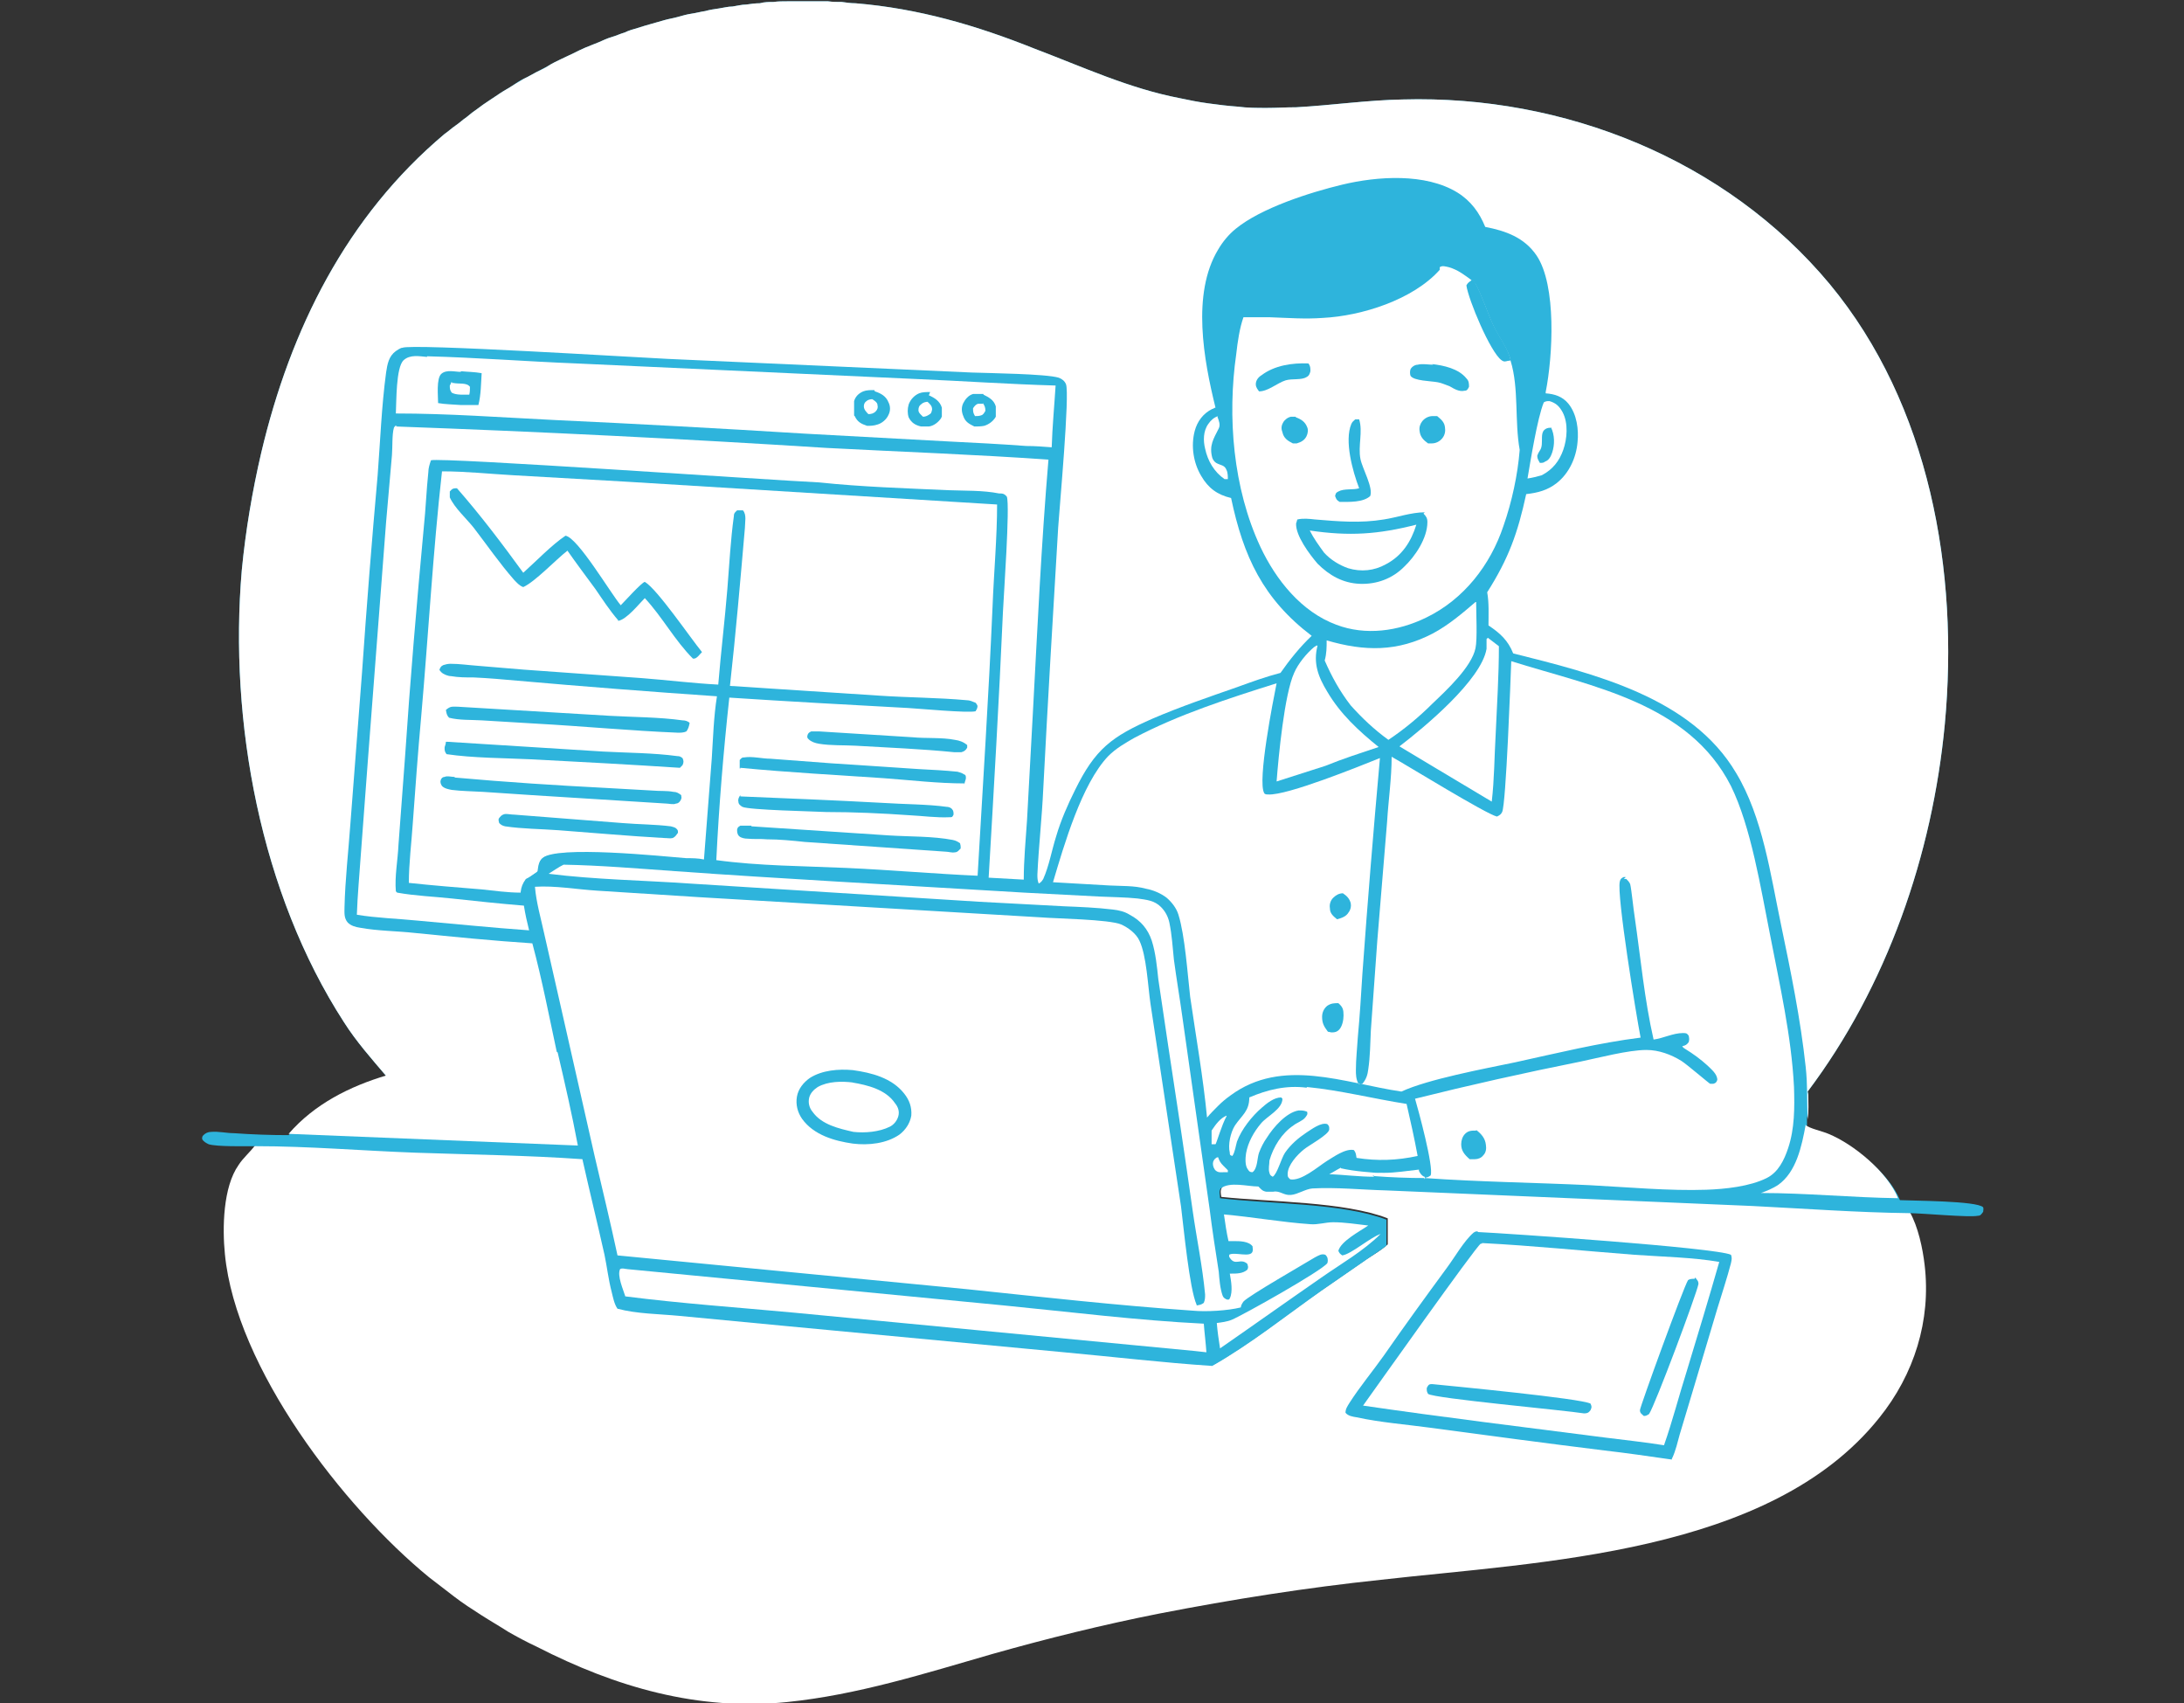 <?xml version="1.0" encoding="UTF-8"?>
<svg id="_圖層_1" data-name="圖層_1" xmlns="http://www.w3.org/2000/svg" version="1.1" viewBox="0 0 336 262">
  <rect x="0" y="0" width="336" height="262" fill="#333333" stroke="none"/>
  <!-- Generator: Adobe Illustrator 29.3.0, SVG Export Plug-In . SVG Version: 2.1.0 Build 146)  -->
  <defs>
    <style>
      .st0 {
        fill: #2eb4dc;
      }

      .st1 {
        fill: #fff;
      }
    </style>
  </defs>
  <path class="st1" d="M89.5,178.1c-8.5-.6-17.2-.7-25.7-1-8.1-.3-16.3-.9-24.5-1h0c-.8,1.1-1.9,2-2.6,3.1-2.4,3.4-2.5,9.7-2.1,13.7,1.7,17.5,18.2,38.9,31.4,49.7,1.3,1,2.6,2,3.9,3,1.3,1,2.7,1.9,4.1,2.8,1.4.9,2.8,1.7,4.2,2.6,1.4.8,2.9,1.6,4.4,2.3,12.1,6.2,24.8,9.9,38.5,8.5,10.8-1.1,21.2-4.4,31.6-7.4,8.5-2.4,17-4.5,25.6-6.2,11.3-2.2,22.7-4,34.1-5.2,24.6-2.8,59.9-3.9,76.7-24.9,5.4-6.7,8-15,7-23.5-.3-2.6-1-5.9-2.3-8.2-8-.1-16.1-.7-24.1-1.1l-35.2-1.5c-7.1-.3-14.1-.6-21.2-.9-3.7-.1-7.6-.5-11.3-.3-1.1,0-2.1.8-3.2,1-1,.1-1.6-.7-2.7-.5-.4,0-.7.1-1.1,0-.6,0-.9-.3-1.2-.8-1.7,0-4.4-.9-5.8.3-.3.6-.2.9-.1,1.5,7.5.8,18.9.7,25.6,3.3,0,1.3,0,2.7,0,4-1,.9-2.2,1.6-3.3,2.3l-6.8,4.7c-5.5,3.8-10.9,8.2-16.7,11.5-7.6-.6-15.2-1.4-22.8-2.1l-42.4-4-16.8-1.6c-3.1-.3-6.5-.3-9.5-1.1-.5-.6-.7-1.8-.9-2.6-.5-1.9-.7-3.8-1.1-5.7-1.1-4.9-2.3-9.8-3.4-14.7h0Z"/>
  <path class="st0" d="M227.4,189.4c-.3,0-.4,0-.7.2-1.5,1.3-2.9,3.8-4.1,5.4-3.3,4.5-6.5,8.9-9.7,13.5-1.7,2.4-3.7,4.8-5.3,7.3-.3.5-.6.9-.6,1.5.4.5,1.1.6,1.7.7,3.7.8,7.6,1.1,11.3,1.6,8.9,1.2,17.9,2.4,26.8,3.5,3.5.4,6.9.9,10.4,1.4,0,0,0-.2.1-.3.5-1.1.8-2.4,1.1-3.5l2.1-7,3.7-12.4c.7-2.3,1.5-4.7,2.1-7,.1-.5.2-.8,0-1.3-2.3-1.1-34.6-3.3-39-3.5Z"/>
  <path class="st1" d="M228,191.3h-.2c-.8.5-16.3,22.4-18.1,24.9,12.3,1.8,24.7,3.3,37.1,4.9,3.1.4,6.1.7,9.2,1.2,1.3-3.7,2.3-7.6,3.5-11.4,1.7-5.6,3.4-11.2,5-16.8-4-.7-8.9-.8-13.1-1.1-7.8-.6-15.6-1.4-23.4-1.8h0Z"/>
  <path class="st0" d="M260.7,196.7c-.4,0-.7,0-1,.2-.7,1.1-7.4,19.5-7.4,20,0,.5.3.6.6.9.3,0,.5-.1.8-.3.9-1.3,7.3-18.4,7.6-20,0-.5-.2-.6-.5-1h0Z"/>
  <path class="st0" d="M220.4,212.9c0,0-.1,0-.2,0-.4,0-.5.2-.7.6,0,.5,0,.5.2.9.9.7,20.9,2.5,24,3,.5,0,.7-.1,1-.5.2-.5.2-.5,0-1-1.4-.8-21.3-2.7-24.3-3h0Z"/>
  <path class="st1" d="M233.1,194.6c-1.1-.1-2.9-.4-4-.1-.6.1-.9.4-1.2.8,0,.4,0,.4.2.7.4.3.7.3,1.2.4,2.5.4,5.3.3,7.8.5,4.2.3,8.5.6,12.7.9.8,0,3.7.5,4.3.2.3-.2.5-.6.6-1,0-.4,0-.5-.3-.8-2.2-.7-5-.5-7.3-.7-4.7-.3-9.3-.6-14-.9h0Z"/>
  <path class="st1" d="M228.3,200.1c-.9,0-2-.3-2.9.1-.5.2-.7.4-.8.9l.2.3c.4.3.8.4,1.3.5,2.5.4,5.2.3,7.8.5,5,.4,10,.8,15,1.2.6,0,1.3.2,1.9.2.6,0,1.3-.2,1.7-.7.2-.2.1-.3.1-.6h0c0,0-.1,0-.2-.1-.3-.4-.7-.5-1.2-.6-2.4-.5-5.1-.5-7.6-.7-5.1-.4-10.2-.8-15.3-1.1Z"/>
  <path class="st1" d="M222.8,206.2c-.2,0-.5,0-.8,0-.4,0-.6.3-.9.6,0,.4,0,.5,0,.9.3.3.5.4.8.5,2.1.5,4.6.4,6.7.6,5.9.6,11.8,1.1,17.8,1.7.3,0,.7.1,1,0,.3,0,.6-.3.7-.6.2-.4,0-.7-.1-1-.2-.2-.5-.3-.8-.4-2-.4-4.8-.4-6.9-.7-5.9-.7-11.8-1.2-17.7-1.6h0Z"/>
  <path class="st0" d="M278.1,167.9c12.2-16.2,19.2-36.4,21.1-56.5,2.2-23.5-2.3-49.1-17.7-67.7-16-19.2-40.9-29.1-65.7-28.4-5.5.1-10.9.9-16.4,1.2-1.5,0-3,.1-4.5.1-1.5,0-3,0-4.5-.2-1.5-.1-3-.3-4.5-.5-1.5-.2-3-.5-4.4-.8-7.8-1.5-14.9-4.8-22.3-7.6-9-3.6-17.9-6.2-27.6-7-.7,0-1.4-.1-2.1-.2-.7,0-1.4,0-2.1-.1-.7,0-1.4,0-2.1,0-.7,0-1.4,0-2.1,0-.7,0-1.4,0-2.1,0-.7,0-1.4,0-2.1.1-.7,0-1.4,0-2.1.2-.7,0-1.4.1-2.1.2-.7,0-1.4.2-2.1.3-.7,0-1.4.2-2.1.3-.7.1-1.4.2-2.1.4-.7.1-1.4.3-2.1.4-.7.1-1.4.3-2.1.5-.7.2-1.4.3-2.1.5-.7.2-1.4.4-2.1.6-.7.2-1.4.4-2,.6-.7.2-1.4.4-2,.7-.7.2-1.3.5-2,.7-.7.2-1.3.5-2,.8-.7.3-1.3.5-2,.8-.7.3-1.3.6-1.9.9-.6.3-1.3.6-1.9.9-.6.3-1.3.6-1.9,1-.6.3-1.3.7-1.9,1-.6.3-1.2.7-1.9,1s-1.2.7-1.8,1.1c-.6.4-1.2.7-1.8,1.1-.6.4-1.2.8-1.8,1.2-.6.4-1.2.8-1.7,1.2-.6.4-1.1.8-1.7,1.3-.6.4-1.1.9-1.7,1.3-.6.4-1.1.9-1.7,1.3-15.1,12.7-23.7,30-28.2,49-.7,3-1.3,6-1.8,9-.5,3-.9,6-1.2,9.1-2,23.3,2.9,49.7,15.7,69.5,1.9,3,4.3,5.7,6.6,8.4-5.7,1.7-11.1,4.4-15.1,9-2.8,0-5.6-.1-8.4-.3-1.1,0-2.4-.3-3.5-.2-.5,0-.9.2-1.2.5-.2.2-.2.3-.2.6.2.4.6.6,1,.8,1.3.4,5.6.3,7.3.3,8.1,0,16.3.7,24.5,1,8.6.3,17.2.4,25.7,1,1.1,4.9,2.3,9.8,3.4,14.7.4,1.9.6,3.8,1.1,5.7.2.8.4,1.9.9,2.6,3,.8,6.4.8,9.5,1.1l16.8,1.6,42.4,4c7.6.7,15.2,1.6,22.8,2.1,5.8-3.3,11.2-7.6,16.7-11.5l6.8-4.7c1.1-.8,2.3-1.5,3.3-2.3,0-1.3,0-2.7,0-4-6.8-2.6-18.2-2.4-25.6-3.3,0-.6-.2-1,.1-1.5,1.4-1.1,4.1-.3,5.8-.3.4.4.6.7,1.2.8.4,0,.7,0,1.1,0,1-.2,1.6.6,2.7.5,1.1-.1,2.2-.9,3.3-1,3.7-.2,7.6.2,11.3.3,7.1.3,14.1.6,21.2.9l35.2,1.5c8,.4,16.1,1,24.1,1.1,2,0,9.3.7,10.6.4.4,0,.5-.2.8-.6,0-.2.1-.5,0-.7-.9-1-10.9-1-12.8-1.1-1.6-4-6.8-8.2-10.7-9.9-.9-.4-2.9-.8-3.6-1.4v-1.3c.3-1.2.2-2.6.2-3.8h0Z"/>
  <path class="st1" d="M187.5,178c-.1,0-.3,0-.4.1-.3.2-.5.5-.5.9,0,.4.2.9.5,1.1.4.3.8.2,1.3.2h.5c0-.1,0-.3,0-.3-.2-.2-.5-.5-.7-.7-.4-.4-.6-.7-.8-1.3h0Z"/>
  <path class="st1" d="M188.7,171.6c-1,.4-1.7,1.4-2.3,2.3v2.1c.4,0,.4,0,.6,0,.1,0,1-3.1,1.7-4.3h0Z"/>
  <path class="st1" d="M206.3,179.6c-.6.3-1.2.7-1.8,1,2.3.1,4.6.4,6.9.4l-.2-.2c.4-.3,1.2-.3,1.7-.3-2.2-.2-4.4-.3-6.6-.8h0Z"/>
  <path class="st1" d="M219.1,181c-.4-.2-.6-.5-.8-.9v-.2c-1.9.2-3.6.5-5.4.5-.5,0-1.3,0-1.7.3l.2.2c2.6.2,5.2.3,7.8.3v-.2c0,0,0,0,0,0Z"/>
  <path class="st1" d="M187.4,64c-.6.2-1.1.6-1.5,1.2-.8,1.1-.8,2.6-.5,3.8.4,1.9,1.4,3.6,3,4.7h.3c0,0,.2,0,.2,0,0-.4,0-1-.2-1.4-.3-.8-.9-.7-1.6-1.1-.3-.2-.5-.5-.6-.8-.5-1.9.2-2.9,1-4.5.3-.6,0-1.2-.2-1.8h0Z"/>
  <path class="st1" d="M238.3,61.7c-.3,0-.5,0-.8.2-1,2.5-2,8.8-2.5,11.7.7-.1,1.5-.3,2.2-.5,1.7-.9,2.7-2.2,3.3-3.9.6-1.7.8-4.1-.1-5.8-.5-.9-1-1.4-2-1.7h0Z"/>
  <path class="st0" d="M238.7,65.8c-.1,0-.2,0-.4,0-1.8.3-.6,2.4-1.4,3.5-.2.3-.3.5-.4.8,0,.5.2.7.4,1.1.3,0,.6,0,.8-.2.6-.2.9-.8,1.1-1.4.4-1.2.4-2.7-.2-3.9h0Z"/>
  <path class="st1" d="M277.8,173c-.6,3.2-1.4,7.3-4.3,9.3-.8.5-1.7.9-2.6,1.2,7,0,14,.7,21.1.8-1.6-4-6.8-8.3-10.7-9.9-.9-.4-2.9-.8-3.6-1.4h0Z"/>
  <path class="st1" d="M202.5,99.3c0,0-.2.2-.3.2-1.2,1-2.5,2.6-3.1,4-1.5,3.3-2.4,12.8-2.7,16.7,2.5-.8,5-1.6,7.5-2.4,2.7-1.1,5.5-2,8.2-2.9-3.1-2.5-5.9-5.1-7.9-8.5-1.4-2.3-2.2-4.4-1.5-7.1Z"/>
  <path class="st1" d="M228.9,98.1l-.2.2c0,.5,0,1,0,1.5-.8,4.8-9.6,12.1-13.4,15,2,1.2,4,2.4,6,3.6l8.2,4.9c.4-3.4.4-6.9.6-10.3.2-4.5.5-9.1.5-13.6l-1.7-1.3Z"/>
  <path class="st1" d="M201,167.3c-3.1-.4-6,.3-8.8,1.5,0,2.1-1.1,2.7-2.2,4.3-.7,1.1-1.1,3-.8,4.2,0,.3,0,.4.4.5.4-.6.5-1.5.7-2.2.7-1.9,2.3-3.9,3.8-5.2.8-.7,1.9-1.6,3-1.6l.2.2c0,1.6-2.4,2.7-3.3,3.8-1.1,1.3-2,2.9-2.3,4.6-.1.7-.2,1.9.3,2.5.2.3.3.4.7.4.8-.6.7-2.2,1-3,.3-.8.7-1.6,1.2-2.3,1-1.6,3-3.9,4.9-4.2.5,0,.8,0,1.3.2.1.4,0,.5-.3.9-.4.5-1.3.8-1.8,1.2-1.8,1.2-3.1,3.3-3.7,5.4,0,.6-.2,1.3,0,1.9.1.4.2.4.5.6.7-.4,1.3-2.8,1.9-3.7.9-1.3,2.1-2.3,3.3-3.1.8-.5,2.2-1.6,3.2-1.3.3.3.3.4.3.8,0,.8-3.2,2.5-3.9,3.1-1,.8-2.5,2.4-2.5,3.8,0,.5.1.5.4.8,1.7.3,4.2-1.9,5.6-2.8,1-.6,2.9-2,4.2-1.7.3.4.3.6.4,1.2,3.2.5,6.2.4,9.4-.3-.5-2.7-1.1-5.4-1.7-8-5.1-.8-10.2-2.1-15.3-2.6h0Z"/>
  <path class="st1" d="M227,92.6c-2.1,1.8-4.1,3.5-6.5,4.8-5.5,2.9-10.6,2.8-16.4,1.1,0,1.1,0,2-.3,3.1,1.1,2.5,2.3,4.7,4,6.9,1.8,2,3.6,3.7,5.8,5.3,2.4-1.6,4.7-3.5,6.8-5.6,2.1-2,6-5.6,6.6-8.5.3-1.4.1-5.4.1-7.1h0Z"/>
  <path class="st1" d="M96.5,195.2c-.4,0-.7-.2-1.1,0-.5,1,.5,3.2.8,4.2,8.6,1.1,17.3,1.7,25.9,2.5l61.7,5.9,1.8.2c-.1-1.5-.3-3-.4-4.4-10.2-.5-20.5-1.8-30.7-2.8l-58.1-5.6h0Z"/>
  <path class="st1" d="M85.7,161.8c-5.5.7-11,1-16.4,1.7-3.3.4-6.6,1.1-9.8,1.9-5.7,1.7-11.1,4.4-15.1,9l44.5,1.8c-.9-4.8-2-9.6-3.1-14.3h0Z"/>
  <path class="st0" d="M226.9,35.9c-.7-2.3-1.5-3.9-3.5-5.2-4.6-2.9-11.6-2.4-16.6-1.2-5.6,1.3-14.8,4.2-17.9,9.3-3.5,5.8-1.8,16.1-.3,22.5.3-2.9-.3-11.6,1.6-13.4.3-.3.5-.3.9-.2.3.4.3.5.4,1,1.4,0,2.7,0,4.1,0,2.7.1,5.3.3,8.1.1,5.9-.4,13.9-2.8,17.9-7.4v-.4c.5-.2,1,0,1.5,0,1.4.4,2.4,1.2,3.5,2,.3.2.5.4.7.7,1.1,2,1.8,4.4,2.8,6.5.7,1.5,2.3,3.7,2.6,5.3,1.3,4.2.6,9.3,1.4,13.7.8-2.2,1.2-4.9,1.6-7.3,1.1-5.9,2.8-17.5-.8-22.5-1.8-2.6-4.8-3.1-7.7-3.5h0Z"/>
  <path class="st0" d="M212.9,32s0,0,0,0c-1.7-.1-3.3-.1-4.9,0-2.8.3-10.1,1.5-12.2,3.4-.3.3-.4.4-.4.8,0,.1.2.2.3.3.5.2,1.1.2,1.6,0,.6-.3,1.2-.5,1.8-.7,4.2-1.4,9.2-2.4,13.6-2,1.2.1,2.3.7,3.5.7.4-.2.4-.3.6-.7,0-.3,0-.5-.2-.7-.8-.9-2.7-1-3.8-1.1h0Z"/>
  <path class="st0" d="M215.6,39.7c-6.5,3.1-13.2,3.9-20.4,3.1-1.2-.1-3.1-.9-4.2-.5-.3.4-.3.4-.4.9.2.4.2.5.6.7,7,1.8,15,1.3,21.8-1.1,1-.4,2.8-.8,3.3-1.9,0-.5-.4-.8-.7-1.2h0Z"/>
  <path class="st0" d="M221.4,41.4c-.2-.4-.3-.6-.7-.8-1.3,0-3.3,1.9-4.4,2.6-2.6,1.6-5.7,2.7-8.7,3.3-2.5.5-5.3.8-7.9.7-1.4,0-2.7-.3-4.1-.3-.4,0-1,0-1.3.4-.2.1-.1.3-.2.5.2.3.2.7.6.8.2,0,.6,0,.8.1,2.7.1,5.3.3,8.1.1,5.9-.4,13.9-2.8,17.9-7.4Z"/>
  <path class="st1" d="M65.7,54.9c-1.2-.1-2.6-.4-3.6.5-1.2,1.1-1.1,6.4-1.2,8.2,8.1,0,16.2.6,24.3,1,12.9.6,25.7,1.3,38.6,2.1l22.1,1.2c4,.2,8,.4,12,.7,1.3,0,2.6.1,3.9.2.1-3.2.4-6.3.6-9.5-7.1-.2-14.3-.7-21.4-1l-52.4-2.4c-7.6-.3-15.2-.9-22.9-1.1h0Z"/>
  <path class="st0" d="M151.3,60.6c-.5,0-1.1,0-1.6,0-.7.2-1.2.8-1.5,1.4-.3.6-.3,1.3,0,2,.3.9.9,1.2,1.7,1.6.5,0,1,0,1.5-.1.7-.2,1.4-.7,1.8-1.4,0,0,0-.1,0-.2,0,0,0-.1,0-.2,0,0,0-.1,0-.2,0,0,0-.1,0-.2,0,0,0-.1,0-.2,0,0,0-.1,0-.2,0,0,0-.1,0-.2,0,0,0-.1,0-.2-.3-1-1.1-1.4-1.9-1.8h0Z"/>
  <path class="st1" d="M151.2,62.1c-.2,0-.5,0-.7,0-.4.1-.6.4-.8.7,0,.5,0,.7.3,1.2.3,0,.6,0,.9-.1.4-.1.5-.4.7-.7,0-.5-.1-.8-.4-1.2h0Z"/>
  <path class="st0" d="M143.1,60.3c-.6,0-1.2,0-1.7.2-.7.3-1.3.9-1.6,1.7-.2.7-.2,1.4,0,2,.4.8,1,1.2,1.9,1.4.4,0,.8,0,1.2,0,.8-.1,1.5-.7,1.9-1.3,0,0,0-.1.1-.2,0,0,0-.2,0-.2,0,0,0-.2,0-.2s0-.2,0-.2c0,0,0-.2,0-.2s0-.2,0-.2c0,0,0-.2,0-.2,0,0,0-.2,0-.2-.3-1-1.1-1.5-2-1.9h0Z"/>
  <path class="st1" d="M142.8,61.8c-.4,0-.8.1-1.1.4-.3.2-.4.5-.4.9,0,.4.4.7.7,1,.3,0,.6-.1.9-.3.4-.2.4-.4.5-.8,0-.6-.3-.8-.7-1.2h0Z"/>
  <path class="st0" d="M134.5,60c-.6,0-1.2,0-1.7.2-.7.3-1.2.8-1.4,1.5,0,0,0,.2,0,.3,0,0,0,.2,0,.3,0,0,0,.2,0,.3,0,0,0,.2,0,.3,0,0,0,.2,0,.3,0,0,0,.2,0,.3,0,0,0,.2,0,.3s0,.2.1.2c.4.9,1,1.2,1.9,1.5.5,0,1,0,1.6-.2.7-.2,1.4-.8,1.7-1.5.3-.6.3-1.3,0-1.9-.4-1-1.2-1.4-2.1-1.7h0Z"/>
  <path class="st1" d="M134.2,61.4c-.3,0-.7.1-.9.3-.3.2-.4.5-.4.8,0,.5.4.9.7,1.2.4,0,.8-.1,1.1-.4.3-.3.4-.6.3-1,0-.4-.5-.7-.8-.9h0Z"/>
  <path class="st0" d="M70.9,57.2c-.9,0-2.2-.4-3,.3-.8.7-.5,3.5-.5,4.5,1.1.2,2.3.2,3.5.3.9,0,1.8,0,2.7,0,.4-1.6.4-3.3.5-4.9-1.1-.2-2.2-.2-3.2-.3h0Z"/>
  <path class="st1" d="M69.6,58.8h-.2c0,.2-.1.3-.2.5,0,.4,0,.7.3,1.1.7.4,1.9.3,2.7.3.1-.4.1-.8.1-1.2-.5-.7-1.7-.4-2.6-.6h-.2s0,0,0,0Z"/>
  <path class="st1" d="M61.1,65.5h-.3c0,.1-.2.2-.2.3-.3,1-.2,3-.3,4.2-.3,3.4-.6,6.8-.9,10.3l-2.8,36.6-1.1,14.7c-.2,3-.5,6.1-.6,9.1,3,.5,6.3.6,9.3.9,5.7.5,11.5,1.1,17.2,1.5-.3-1.2-.6-2.5-.8-3.8-3.7-.3-7.4-.7-11.1-1.1-2.8-.3-5.6-.4-8.4-.9l-.2-.2c-.2-2.3.3-4.8.4-7.1l1-13.4c.8-11.9,1.8-23.7,2.9-35.5.3-2.8.4-5.7.7-8.5,0-.6.2-1.2.4-1.8,1.4-.5,52.9,3.1,59.7,3.4,6.6.7,13.3.9,19.9,1.2,2.5.1,5.3,0,7.8.5.5,0,.8,0,1.2.5.5,1.4-.5,15.4-.6,17.7-.6,13.6-1.4,27.3-2.2,40.9l5.4.3c0-3,.3-6.1.5-9.1l.9-16.5c.7-13,1.3-26,2.4-39-11.3-.8-22.7-1.2-34.1-1.8-22.1-1.4-44.2-2.5-66.3-3.3h0Z"/>
  <path class="st1" d="M226.4,43.1c-1.1-.8-2.1-1.6-3.5-2-.5-.1-1-.3-1.4,0v.4c-4.1,4.6-12,7.1-18,7.4-2.7.2-5.3,0-8.1-.1-1.4,0-2.7,0-4.1,0-.6,1.7-.9,3.8-1.1,5.6-1.4,9.7-.5,20.7,3.7,29.7,2.4,5.1,6.3,10,11.7,12,4.5,1.7,9.5,1,13.8-1.1,5.8-2.8,9.9-8.1,11.9-14.1,1.3-3.7,2.2-7.9,2.5-11.7-.8-4.4-.1-9.5-1.4-13.7-.2-1.5-1.9-3.8-2.6-5.3-1-2.1-1.7-4.5-2.8-6.5-.2-.3-.4-.5-.7-.7h0Z"/>
  <path class="st0" d="M199.3,64.1c-.3,0-.5,0-.7,0-.5.1-1,.5-1.2.9-.3.5-.3,1-.1,1.5.2.9.8,1.3,1.6,1.7.2,0,.4,0,.6,0,.7-.2,1.2-.5,1.5-1.1.2-.4.3-1,.1-1.4-.3-.8-.9-1.2-1.7-1.5h0Z"/>
  <path class="st0" d="M221.1,64c-.2,0-.5,0-.7,0-.6,0-1.2.3-1.6.8-.3.4-.5.9-.4,1.5.1.9.6,1.4,1.3,1.9.2,0,.4,0,.6,0,.6,0,1.2-.3,1.6-.8.4-.5.5-1.1.4-1.7-.1-.8-.6-1.2-1.2-1.7Z"/>
  <path class="st0" d="M201.3,55.9c-2.5-.1-5.2.3-7.2,1.8-.5.3-.9.8-.9,1.4,0,.5.3.8.5,1.1,1.4,0,2.8-1.3,4.1-1.7,1-.3,2.4,0,3.2-.5.4-.2.5-.5.6-.9,0-.5,0-.8-.3-1.2h0Z"/>
  <path class="st0" d="M220.5,56.1c-.7,0-1.7-.2-2.4,0-.4,0-.9.3-1.1.7-.1.3-.1.7,0,1,.5.8,3.2.8,4.2,1,.6.1,1.2.4,1.8.6.7.4,1.5.9,2.3.7.4,0,.5-.2.7-.6,0-.5,0-.9-.4-1.3-1.2-1.5-3.5-2-5.3-2.2h0Z"/>
  <path class="st0" d="M226.4,43.1c-.4.3-.6.4-.8.8.3,2.2,3.7,10.3,5.4,11.5.4.3.6.2,1,.1.1,0,.3,0,.4-.1-.2-1.5-1.9-3.8-2.6-5.3-1-2.1-1.7-4.5-2.8-6.5-.2-.3-.4-.5-.7-.7h0Z"/>
  <path class="st0" d="M209.3,64.5h-.8c-.3.3-.4.3-.6.7-1.1,2.6.2,7.3,1.2,9.9-.9.3-2.3,0-3.2.5-.4.2-.4.3-.5.7.2.5.2.6.7.9,1.5,0,3.6.1,4.7-.9.5-1.3-1.2-4.2-1.5-5.7-.4-2,.4-4.2-.2-6.1h0Z"/>
  <path class="st1" d="M226.4,74.6c-.4,0-.8,0-1.2,0-1,.2-1.9,1-2.4,1.9-.4.8-.5,1.6-.2,2.4.4,1,1.2,1.5,2.1,1.9.6,0,1.2.1,1.7,0,0,0,.2,0,.3,0,0,0,.2,0,.3-.1,0,0,.2,0,.3-.1,0,0,.2-.1.3-.2,0,0,.2-.1.2-.2,0,0,.1-.1.2-.2s.1-.2.2-.2c0,0,.1-.2.2-.3,0,0,.1-.2.2-.3,0-.1,0-.2.1-.3,0-.1,0-.2,0-.3,0-.1,0-.2,0-.3,0-.1,0-.2,0-.3,0-.1,0-.2,0-.3,0-.1,0-.2,0-.3,0-.1,0-.2,0-.3-.4-1.1-1.2-1.7-2.2-2.2h0Z"/>
  <path class="st0" d="M219.2,78.8c-2.1,0-4.3.8-6.3,1.1-3.6.6-7,.3-10.6,0-.9-.1-1.8-.2-2.7,0-.1.2-.1.4-.2.6-.1,1.9,2.1,4.8,3.3,6.2,1.8,1.8,3.9,3,6.5,3.1,2.6.1,5-.8,6.8-2.6,1.7-1.6,3.6-4.4,3.6-6.9,0-.6-.2-.9-.6-1.3h0Z"/>
  <path class="st1" d="M217.9,80.7c-5.9,1.5-10.3,1.8-16.4.9.6,1.2,1.4,2.3,2.2,3.4,1,1.1,2.3,1.9,3.7,2.4,2,.6,4,.4,5.8-.6,2.5-1.3,3.9-3.5,4.7-6.1h0Z"/>
  <path class="st1" d="M153.4,77.6l-56.9-3.5-17.5-1c-3.6-.2-7.3-.6-11-.6-1.4,12.5-2.1,25.2-3.2,37.7-.5,5.5-.9,11-1.3,16.5-.2,3-.6,6.1-.6,9.1,3.7.4,7.5.7,11.2,1,1.9.2,4,.5,6,.5,0,0,0,0,0-.1.1-.8.3-1.3.8-2,.6-.3,1.1-.7,1.7-1.1.1-.8.2-1.6.8-2.1,2.2-2,18.4-.3,22.2,0,.9,0,1.8,0,2.7.2l1.2-15.5c.2-3.1.3-6.5.8-9.6-10.2-.7-20.5-1.5-30.7-2.4-2.2-.2-4.5-.4-6.7-.5-1.2,0-2.4,0-3.5-.2-.5,0-1.2-.3-1.5-.6-.2-.2-.2-.2-.3-.4.2-.4.2-.5.6-.7.3-.1.7-.2,1.1-.2,1.4,0,2.7.2,4.1.3l7.2.6,18.1,1.3c3.9.3,7.9.8,11.8,1,.4-4.9,1-9.8,1.4-14.7.3-3.7.5-7.6,1-11.2,0-.5.2-.6.5-.9.4,0,.5,0,.9,0,.6.7.3,1.8.3,2.7-.7,8.1-1.4,16.2-2.3,24.3l23,1.5c4.4.3,9,.3,13.4.7.5,0,.9.2,1.4.4.2.3.4.4.2.9,0,.1-.2.3-.2.4-1.2.3-8.6-.4-10.4-.5-9.2-.5-18.4-1-27.5-1.6-.9,8.3-1.6,16.7-2,25,6.6.9,13.4.9,20,1.2,6.7.3,13.5.9,20.2,1.2.8-13.8,1.7-27.6,2.3-41.4.2-5.2.7-10.6.7-15.8h0Z"/>
  <path class="st1" d="M83.5,93.7c-.2,0-.2,0-.4,0-.9,0-1.9.4-2.5,1-.5.5-.8,1.1-.8,1.8,0,.8.6,1.4,1.2,1.9.3,0,.5.2.8.2.7,0,1.4,0,1.9-.6.5-.5.8-1.2.8-1.9,0-1-.4-1.7-1.1-2.5h0Z"/>
  <path class="st1" d="M88.5,91.9c-.4,0-1,0-1.4,0-.8.3-1.3,1.1-1.5,1.9-.4,1-.7,3.2,0,4.1.6,1,1.9,1.1,2.9,1.4.6,0,1.3.1,1.8-.1.7-.4,1.2-1.2,1.4-1.9.3-1.2.3-2.9-.4-4-.7-1-1.6-1.2-2.7-1.4h0Z"/>
  <path class="st1" d="M75.1,91.1c-.5,0-1-.1-1.4.2-.6.4-.9,1.2-1,1.9-.2,1.5,0,3.6.8,4.8.7,1,1.6,1,2.7,1.2.5-.1,1.2-.2,1.6-.5.5-.3.6-.8.7-1.3.2-1.2.7-4.2,0-5.1-.7-1-2.4-1.1-3.5-1.2h0Z"/>
  <path class="st0" d="M126,112.5c-.4,0-.8,0-1.2,0-.4.2-.5.3-.6.7,0,.3,0,.3.2.5.4.4,1,.6,1.6.7,1.8.3,3.8.2,5.6.3,5.1.3,10.2.5,15.2,1,.4,0,.7,0,1.1,0,.4-.1.7-.3.9-.7v-.4c-.6-.5-1.2-.7-1.9-.8-2-.4-4.5-.2-6.5-.4l-14.4-.9h0Z"/>
  <path class="st0" d="M148.4,120.5c0-.2.2-.6.2-.8,0-.3,0-.5-.3-.6-.3-.2-.6-.3-1-.4-2-.2-3.9-.3-5.9-.4l-13.6-.9-9.3-.7c-1.2,0-2.8-.4-4-.2-.4,0-.4.1-.7.4,0,.5,0,.8,0,1.3,7.3.7,14.7,1.1,22.1,1.6,4.1.3,8.3.8,12.4.8h0Z"/>
  <path class="st0" d="M115.6,127c-.6,0-1.1,0-1.7,0-.3.2-.4.2-.5.6,0,.3,0,.7.3,1,.3.3.9.4,1.3.4,1,.1,2,0,3,.1,1.9,0,3.9.2,5.8.4l21.7,1.5c.4,0,1,.2,1.4.1.4,0,.6-.3.9-.6,0-.4,0-.4-.1-.8-.3-.2-.6-.4-1.1-.5-3.1-.6-6.7-.5-9.8-.7l-21.2-1.4h0Z"/>
  <path class="st0" d="M70.4,75.1c-.6,0-.8,0-1.2.5,0,.4,0,.5,0,.9.7,1.6,2.6,3.3,3.7,4.7,2,2.6,4,5.5,6.2,8,.4.4.8.9,1.4,1.1,1.8-.8,5-4.2,6.8-5.6,1.4,2,2.9,4,4.3,5.9,1.1,1.6,2.2,3.3,3.5,4.8h0c0-.1,0,.1,0,.1,1.3-.2,3.2-2.6,4.1-3.5,2.7,2.9,4.6,6.5,7.4,9.3,0,0,.1,0,.2,0,.4,0,.9-.7,1.2-1-1.8-2.2-6.9-9.7-8.8-10.8-.5.1-3.2,3.1-3.7,3.6-1.6-1.9-6.6-10.4-8.5-10.7-2.1,1.4-4.6,4-6.5,5.7-3.2-4.4-6.6-8.9-10.2-13h0Z"/>
  <path class="st1" d="M148.4,120.5c-4.1,0-8.3-.5-12.4-.8-7.4-.5-14.8-.9-22.1-1.6,0,1.2.2,2.9,0,4.2-.2.3-.4.6-.3,1,0,.4.3.6.6.8,1,.5,11.1.7,12.9.8,2.1.5,4.4.5,6.5.7,4.7.5,9.2,1.2,13.9,1.2.6-2.1.5-4.1.8-6.2h0Z"/>
  <path class="st0" d="M113.9,122.3c-.2.3-.4.6-.3,1,0,.4.3.6.6.8,1,.5,11.1.7,12.9.8,4.3,0,8.6.2,12.9.5,2,.1,4.1.4,6.1.3.4,0,.4,0,.6-.4,0-.3,0-.6-.2-.8-.2-.3-.6-.4-.9-.4-2.8-.4-6.8-.4-9.7-.6-7.3-.4-14.7-.7-22-1h0Z"/>
  <path class="st1" d="M133.6,79.6c-.3,0-.5,0-.8,0-3.3-.1-6.7,1.4-9,3.6-2.4,2.3-3.3,5.3-3.4,8.5,0,3.5,1,7.5,3.5,10.1,2.6,2.7,5.8,3.4,9.4,3.5,3.1-.2,5.8-.6,8.3-2.6,2.6-2.1,4.5-5,4.9-8.4,0-.2,0-.4,0-.6,0-.2,0-.4,0-.6,0-.2,0-.4,0-.7,0-.2,0-.4,0-.6,0-.2,0-.4,0-.6,0-.2,0-.4-.1-.6,0-.2,0-.4-.1-.6,0-.2-.1-.4-.2-.6,0-.2-.1-.4-.2-.6,0-.2-.1-.4-.2-.6,0-.2-.2-.4-.3-.6s-.2-.4-.3-.6c-.1-.2-.2-.4-.3-.6-.1-.2-.2-.4-.3-.6-.1-.2-.2-.4-.4-.5-.1-.2-.3-.3-.4-.5-2.6-3.2-6.1-4.5-10.1-4.9h0Z"/>
  <path class="st1" d="M106,111.1c-.3-.2-.6-.3-1-.3-3.5-.5-7.7-.5-11.2-.7l-23.4-1.4c-.9,0-1.1-.1-1.8.5-.4.6-.6,1.2-.7,1.8-.5,2.7-2.1,19.7-1.6,21.5,0,.4.3.6.6.8,1.7,1,8.8,1.3,11.2,1.5.9,0,2.2,0,2.9.3.6-.3,1.1-.7,1.7-1.1.1-.8.2-1.6.8-2.1,2.2-2,18.4-.3,22.2,0l-.4-.2c-.2-.4-.2-.7-.2-1.1,0-1.3.3-2.6.5-3.9.4-3,.9-6,1.1-9,.1-1.9.7-5.1-.7-6.6h0Z"/>
  <path class="st0" d="M79.1,125.3c-.4,0-.9-.1-1.3-.1-.3,0-.7.2-.9.5-.3.3-.2.5-.1.9.3.3.5.4.9.5,2.7.4,5.5.4,8.2.6,5.4.4,10.9.9,16.3,1.2.5,0,.9.1,1.3,0,.4-.2.5-.4.8-.8,0-.4,0-.4-.3-.7-.3-.2-.5-.2-.8-.3-2.4-.3-5-.3-7.4-.5l-16.7-1.3h0Z"/>
  <path class="st0" d="M68.8,114.1h-.2c0,.4-.2.7-.2.9,0,.4,0,.6.3,1,4,.6,9,.6,13.2.8,7.6.4,15.1.8,22.7,1.3.1-.1.3-.3.4-.4.2-.4.2-.7,0-1.1-.3-.2-.4-.3-.8-.3-3.7-.5-7.7-.5-11.4-.7l-23.9-1.5h0Z"/>
  <path class="st0" d="M106,111.1c-.3-.2-.6-.3-1-.3-3.5-.5-7.7-.5-11.2-.7l-23.4-1.4c-.9,0-1.1-.1-1.8.5.1.5.1.8.5,1.2,1.6.4,3.3.3,5,.4l8.3.5c7.3.4,14.6,1.1,21.9,1.4.4,0,.9,0,1.3-.2.3-.4.4-.8.5-1.3h0Z"/>
  <path class="st0" d="M69.9,119.5c-.5,0-1.1-.2-1.5,0-.3,0-.5.2-.6.5-.1.3,0,.6.2.9.4.4,1,.5,1.5.6,1.6.2,3.2.2,4.8.3l7.5.5,20.7,1.3c.4,0,1.1.2,1.5,0,.4,0,.7-.4.8-.7.1-.3,0-.3,0-.6-.4-.3-.7-.5-1.2-.5-1-.2-2.2-.1-3.2-.2l-7.1-.4c-7.8-.4-15.5-.9-23.3-1.6h0Z"/>
  <path class="st1" d="M219.2,181.2c8.4.6,17,.7,25.4,1.1,5.7.3,12.3.9,17.9.7,2.9-.1,6.7-.5,9.3-1.8,1.8-.9,2.7-2.8,3.3-4.6,1-3,1-6.2.9-9.4-.4-7.9-2.2-15.7-3.7-23.5-1.4-7-2.9-16.5-6-22.8-6.5-12.8-21.4-15.3-33.8-19.2-.1,2.7-.8,22-1.4,23.2-.2.4-.4.5-.8.7-1.7-.4-13.7-7.8-16.2-9.2,0,3.3-.5,6.7-.7,10l-1.5,18.2-1,13.9c-.1,2-.1,4-.4,6-.1.8-.3,1.5-.9,2.2h-.6c-.4-.7-.4-1.5-.4-2.1,0-1.7.2-3.4.3-5.1.3-3.2.5-6.5.7-9.7.8-11.1,1.7-22.1,2.7-33.2-3,1.2-14.3,5.8-17.2,5.6-.2,0-.5,0-.6-.2-1.1-1.8,1.4-14.4,1.9-16.9-7.3,2.3-15.1,4.8-21.9,8.4-1.4.8-2.8,1.6-4,2.8-4.1,4.3-6.8,13.7-8.5,19.4l8.7.5c1.8.1,3.8,0,5.6.5,1.1.2,2.3.7,3.2,1.4.8.7,1.5,1.6,1.8,2.6,1,3.2,1.4,9.1,1.8,12.6.9,6.2,2,12.4,2.6,18.6.5-.6,1.1-1.2,1.7-1.8.6-.6,1.2-1.1,1.9-1.6,8-5.9,17.5-1.9,26.3-.6,4.1-1.9,12.7-3.5,17.5-4.5,6.4-1.4,12.9-3,19.3-3.8-.7-3.6-3.7-22-3.2-24,.1-.4.2-.5.6-.7h.3c0,.1-.3.3-.3.3h.4c.2.2.5.5.6.8.2.8.5,3.9.7,5.1.9,6.2,1.5,12.7,2.9,18.8,1.5-.2,3-1,4.5-1,.5,0,.6,0,.9.4.1.5.1.6,0,1-.3.4-.5.5-.9.6,0,0,0,0-.1,0,.2.3.1.2.4.4,1.3.8,2.4,1.6,3.5,2.6.6.6,1.5,1.3,1.5,2.2-.1.3-.2.5-.6.6,0,0-.4,0-.5,0-.1,0-3.6-3-4.4-3.5-1.6-1-3.5-1.7-5.4-1.7-2.8,0-7.3,1.2-10.2,1.8-8.5,1.7-17,3.6-25.4,5.7.5,1.7,2.9,10.5,2.4,11.8-.4.3-.6.3-1,.4v.2c0,0,0,0,0,0Z"/>
  <path class="st0" d="M206.6,137.4c-.6,0-1.1.3-1.5.7-.4.4-.6,1-.5,1.6,0,.8.5,1.2,1.1,1.7.7-.2,1.4-.4,1.8-1.1.3-.4.4-.9.3-1.4-.2-.7-.6-1.1-1.2-1.5Z"/>
  <path class="st0" d="M205.9,154.3c-.6,0-1.1,0-1.7.4-.5.4-.8,1-.8,1.7,0,1,.3,1.5.9,2.3.2,0,.4.1.6.1.5,0,.8-.1,1.1-.4.5-.5.7-1.5.7-2.2,0-.9-.1-1.3-.8-1.9h0Z"/>
  <path class="st0" d="M227.1,173.9c-.7,0-1.2,0-1.7.5-.4.4-.6,1-.6,1.6,0,1,.5,1.6,1.3,2.3.3,0,.6,0,.8,0,.5,0,1-.2,1.3-.6.4-.4.5-1,.4-1.6-.1-1-.7-1.7-1.5-2.3Z"/>
  <path class="st1" d="M189.2,195.9c.2,1.1.5,2.8,0,3.8-.1.2-.1.2-.4.2-.3-.1-.6-.3-.7-.6-.4-1.1-.5-2.5-.6-3.7-.5-3.2-1-6.4-1.4-9.6l-4.2-29.6c-.4-2.9-.9-5.8-1.3-8.8-.2-1.9-.3-3.8-.7-5.7-.2-.9-.6-1.7-1.3-2.4-1-1-2.2-1.1-3.6-1.3-1.9-.2-3.9-.2-5.9-.3l-11.5-.6-28.8-1.7c-8.3-.5-16.6-1-24.9-1.6-5.7-.4-11.5-.9-17.2-1-.8.4-1.5.9-2.3,1.4,7.2.9,14.5,1,21.7,1.5l44.5,2.8,13.1.7c2.5.1,5,.2,7.5.5.9.1,1.8.3,2.6.8,1.7.9,2.8,2.2,3.4,4,.6,1.9.8,4,1,5.9l1.5,10.1c1.3,8.5,2.6,17.1,3.8,25.6.6,4.2,1.5,8.5,1.9,12.8,0,.5,0,.8-.2,1.3-.4.3-.6.3-1.1.4,0,0,0,0,0-.1-1.1-2.4-2-11.9-2.4-15.1l-4.7-31.2c-.4-2.7-.6-7.4-1.7-9.7-.5-1.1-1.7-2-2.8-2.5-1.9-.8-10-.9-12.4-1.1l-52.5-3.1-15.7-1c-3.2-.2-6.5-.8-9.6-.6.2,2.4.9,4.8,1.4,7.1l2.5,11,5.3,23.4c1.2,5.1,2.4,10.1,3.5,15.2l53.8,5.2c11.5,1.2,23.1,2.5,34.7,3.3,2.1.2,5.4,0,7.4-.5,0-.3.2-.6.4-.9.8-.9,9.2-5.7,11-6.8.6-.3,1-.6,1.6-.4.1.1.2.2.3.4.1.3.1.7,0,.9-.9,1.2-13,8-14.7,8.7-.7.3-1.6.4-2.3.5.1,1.3.3,2.6.5,3.9,5.2-3.6,10.4-7.3,15.6-10.9,3-2.1,6.5-4.1,9.1-6.7-1.7.6-4.5,3.1-5.9,3.3-.4-.3-.4-.3-.6-.7.4-1.5,3.3-3,4.6-3.9-1.8-.2-3.6-.5-5.4-.5-1.2,0-2.3.4-3.5.3-4.4-.3-8.8-1.1-13.3-1.5.2,1.4.4,2.8.7,4.1.3,0,.6,0,.8,0,.9,0,2.3,0,2.9.8,0,.3.1.5,0,.8-.3,1-2.8,0-3.6.5v.3c.9,1.6,1.7.1,2.8,1.1.1.4.2.5,0,.9-.7.6-1.6.6-2.5.6Z"/>
  <path class="st0" d="M131.2,164.6c-2.2-.2-4.7,0-6.6,1.2-1,.7-1.8,1.7-2,2.9-.2,1.2.1,2.4.8,3.4,1.8,2.5,5,3.4,7.8,3.8,2.4.3,5.2,0,7.2-1.4.9-.7,1.6-1.7,1.8-2.9.1-1.3-.3-2.4-1.1-3.4-1.9-2.4-5-3.2-7.9-3.6h0Z"/>
  <path class="st1" d="M131.2,166.5c-1.7-.2-3.8-.2-5.4.7-.6.4-1.1.9-1.3,1.6-.2.8,0,1.6.5,2.2,1.4,2,4.1,2.6,6.3,3.1,1.8.2,4,0,5.6-.8.6-.3,1.1-.9,1.3-1.6.2-.7,0-1.4-.5-2-1.4-2.1-4.2-2.8-6.6-3.2h0Z"/>
  <path class="st1" d="M278.1,167.9c12.2-16.2,19.2-36.4,21.1-56.5,2.2-23.5-2.3-49.1-17.7-67.7-16-19.2-40.9-29.1-65.7-28.4-5.5.1-10.9.9-16.4,1.2-1.5,0-3,.1-4.5.1-1.5,0-3,0-4.5-.2-1.5-.1-3-.3-4.5-.5-1.5-.2-3-.5-4.4-.8-7.8-1.5-14.9-4.8-22.3-7.6-9-3.6-17.9-6.2-27.6-7-.7,0-1.4-.1-2.1-.2-.7,0-1.4,0-2.1-.1-.7,0-1.4,0-2.1,0-.7,0-1.4,0-2.1,0-.7,0-1.4,0-2.1,0-.7,0-1.4,0-2.1.1-.7,0-1.4,0-2.1.2-.7,0-1.4.1-2.1.2-.7,0-1.4.2-2.1.3-.7,0-1.4.2-2.1.3-.7.1-1.4.2-2.1.4-.7.1-1.4.3-2.1.4-.7.1-1.4.3-2.1.5-.7.2-1.4.3-2.1.5-.7.2-1.4.4-2.1.6-.7.2-1.4.4-2,.6-.7.2-1.4.4-2,.7-.7.2-1.3.5-2,.7-.7.2-1.3.5-2,.8-.7.3-1.3.5-2,.8-.7.3-1.3.6-1.9.9-.6.3-1.3.6-1.9.9s-1.3.6-1.9,1-1.3.7-1.9,1c-.6.3-1.2.7-1.9,1-.6.4-1.2.7-1.8,1.1-.6.4-1.2.7-1.8,1.1-.6.4-1.2.8-1.8,1.2-.6.4-1.2.8-1.7,1.2-.6.4-1.1.8-1.7,1.3-.6.4-1.1.9-1.7,1.3-.6.4-1.1.9-1.7,1.3-15.1,12.7-23.7,30-28.2,49-.7,3-1.3,6-1.8,9-.5,3-.9,6-1.2,9.1-2,23.3,2.9,49.7,15.7,69.5,1.9,3,4.3,5.7,6.6,8.4,3.2-.8,6.5-1.5,9.8-1.9,5.5-.7,11-1,16.4-1.7-1.2-5.6-2.3-11.3-3.8-16.9-6.1-.4-12.1-1-18.1-1.6-2.7-.3-5.7-.3-8.4-.8-.7-.1-1.4-.3-1.9-.8-.6-.7-.5-1.5-.5-2.3.1-4.3.6-8.6.9-12.8l1.8-23.4c.7-10.1,1.5-20.2,2.4-30.3.4-5.2.6-10.6,1.3-15.8.2-1.3.4-2.5,1.5-3.3.3-.2.6-.4.9-.5,0,0,0,0,.1,0,1.2-.7,36.3,1.5,40.8,1.7l46.8,2.1c2.7.1,11.5.2,13.4.8.5.2.9.5,1.1,1,.6,1.5-1,19-1.2,22-.8,13.4-1.6,26.8-2.3,40.3-.2,4.4-.7,8.8-.9,13.1,0,.5,0,.9.2,1.4.4-.2.5-.4.7-.7.9-2,1.3-4.4,2-6.6.7-2.4,1.8-4.9,2.9-7.1,3.1-6.3,5.6-8.2,12-11,4.2-1.8,8.6-3.3,12.9-4.8,2.2-.8,4.4-1.6,6.7-2.2,1.4-2,3-4,4.8-5.7-7.5-5.7-10.5-12.2-12.4-21.2-2.1-.5-3.5-1.5-4.6-3.4-1.2-2-1.6-4.6-1-6.9.4-1.5,1.3-2.7,2.7-3.4.2,0,.3-.2.5-.2-1.8-7.3-3.7-17.5.4-24.3.7-1.2,1.6-2.3,2.7-3.2,3.9-3.2,11.4-5.6,16.4-6.8,5.4-1.3,12.8-1.8,17.7,1.2,2.1,1.3,3.4,3.1,4.3,5.3,3.1.6,6,1.6,7.9,4.4,3.1,4.6,2.5,15.5,1.4,21v.2c1.4.1,2.6.5,3.5,1.6,1.3,1.6,1.6,4,1.4,5.9-.2,2.4-1.3,4.8-3.2,6.3-1.4,1.1-2.9,1.5-4.7,1.7-1.3,6-2.7,9.9-6,15.1.3,1.6.2,3.5.2,5.1,1.8,1.2,3,2.3,3.8,4.3,12.3,3.1,27.4,6.7,34.3,18.4,4.1,6.8,5.3,15.7,6.9,23.3,1.5,7.2,3,14.5,3.8,21.9.3,2.7.2,5.4.3,8.1.2-1.2.1-2.6.1-3.8h0Z"/>
</svg>